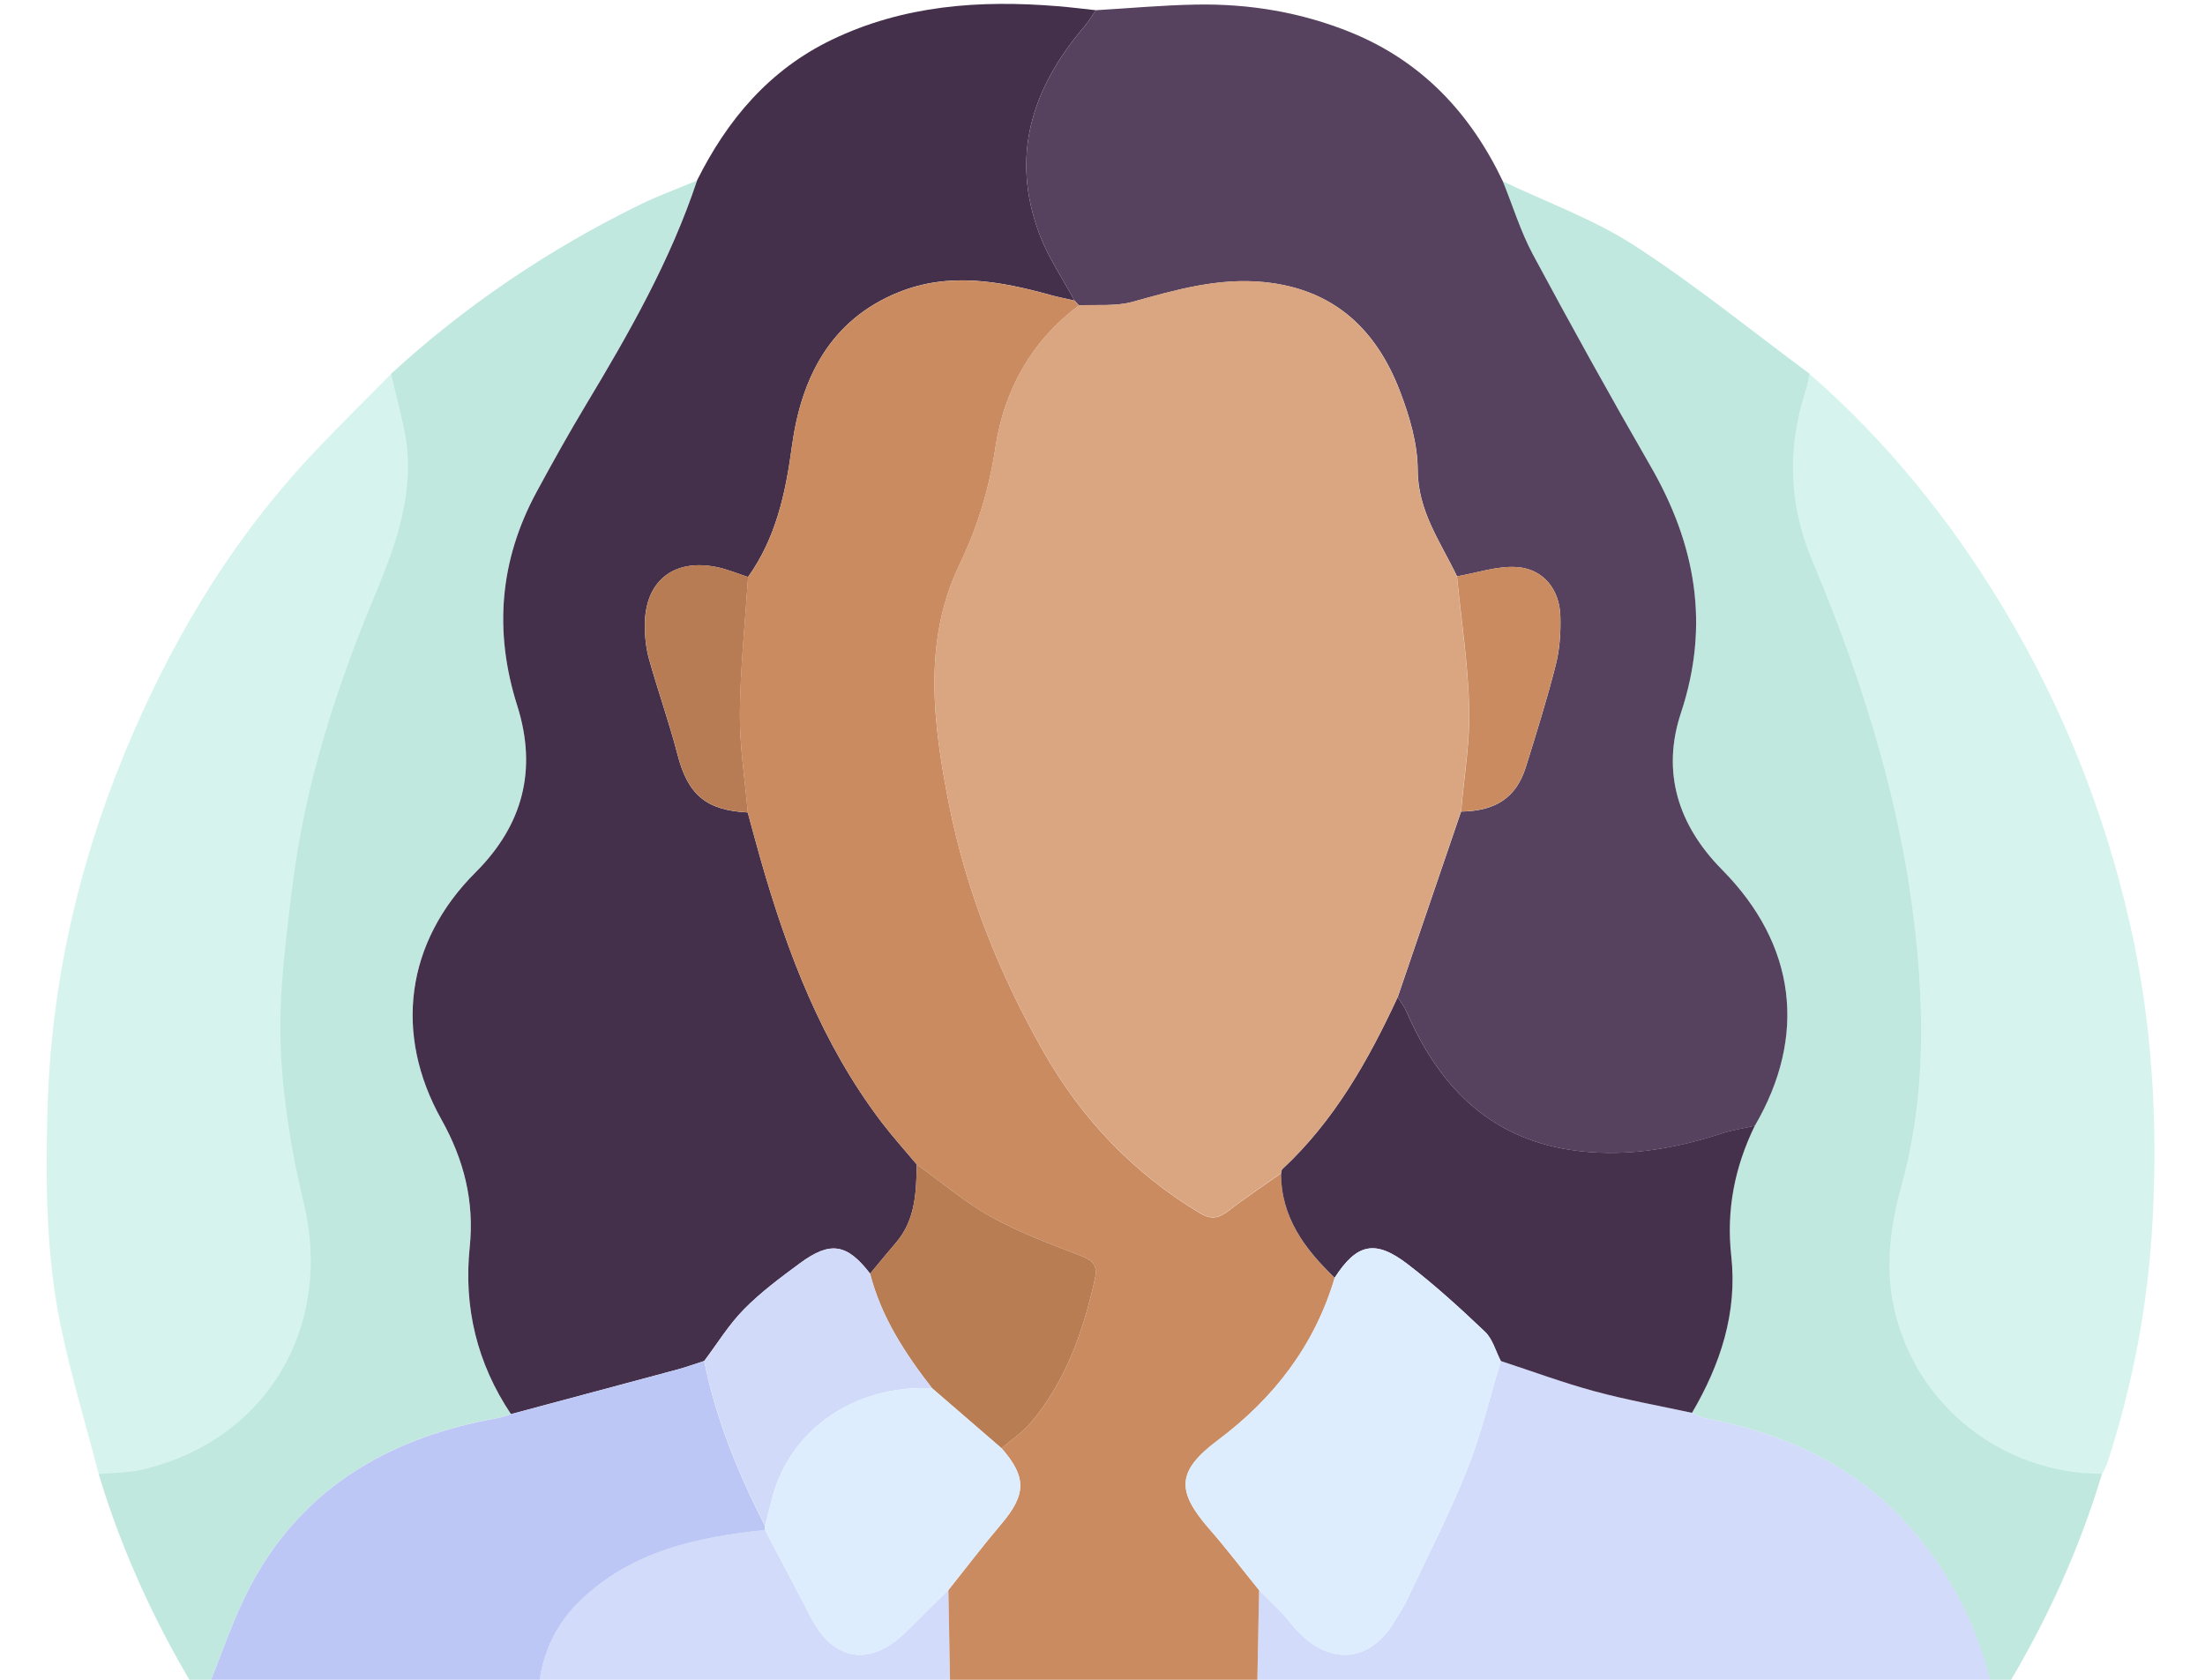 <svg width="168" height="128" viewBox="0 0 168 128" fill="none" xmlns="http://www.w3.org/2000/svg">
<g clip-path="url(#clip0_5058_52408)">
<path d="M53.099 13.763C55.414 9.121 58.616 5.319 63.381 3.027C68.845 0.397 74.646 -0.014 80.579 0.472C81.555 0.55 82.521 0.673 83.497 0.778C83.191 1.211 82.919 1.67 82.574 2.073C78.601 6.754 76.948 11.956 79.223 17.915C79.888 19.66 80.977 21.248 81.87 22.907C81.24 22.762 80.605 22.64 79.98 22.465C76.16 21.41 72.31 20.719 68.478 22.264C63.228 24.372 61.04 28.848 60.34 33.993C59.85 37.602 59.124 40.98 56.993 43.968C56.175 43.705 55.374 43.355 54.535 43.198C51.262 42.568 49.136 44.318 49.127 47.647C49.127 48.505 49.219 49.389 49.446 50.211C50.129 52.652 50.986 55.05 51.621 57.504C52.408 60.54 53.778 61.748 56.971 61.91C57.3 63.108 57.614 64.316 57.96 65.51C59.999 72.642 62.615 79.515 67.156 85.495C68.005 86.611 68.95 87.657 69.851 88.733C69.812 90.85 69.755 92.959 68.263 94.696C67.594 95.47 66.951 96.267 66.294 97.054C64.536 94.77 63.271 94.547 60.953 96.254C59.469 97.347 57.969 98.463 56.683 99.767C55.528 100.935 54.653 102.383 53.655 103.704C52.986 103.918 52.321 104.163 51.643 104.347C47.408 105.489 43.168 106.618 38.929 107.755C36.343 103.888 35.311 99.614 35.788 95.02C36.151 91.515 35.333 88.344 33.639 85.32C29.978 78.788 30.91 71.784 36.23 66.477C39.865 62.846 40.941 58.62 39.406 53.764C37.616 48.12 38.063 42.708 40.871 37.506C42.088 35.257 43.334 33.022 44.651 30.83C47.937 25.37 51.083 19.849 53.104 13.767L53.099 13.763Z" fill="#45304C"/>
<path d="M95.9 166.976C95.904 154.616 95.913 142.257 95.913 129.898C95.913 129.465 95.83 129.036 95.786 128.603C95.834 126.122 95.882 123.641 95.93 121.161C96.753 122.01 97.65 122.801 98.38 123.725C100.883 126.883 104.247 126.975 106.295 123.471C106.566 123.003 106.886 122.556 107.117 122.071C108.692 118.733 110.39 115.447 111.759 112.03C112.836 109.344 113.501 106.487 114.349 103.709C116.725 104.483 119.07 105.358 121.481 106.01C123.931 106.675 126.437 107.117 128.918 107.66C129.255 107.8 129.579 108.005 129.933 108.071C136.443 109.313 142.104 112.043 146.331 117.328C149.244 120.968 151.117 125.085 151.992 129.657C150.504 131.963 149.109 134.334 147.494 136.543C146.296 138.184 144.808 139.619 143.447 141.146C143.229 140.66 142.988 140.183 142.796 139.689C141.142 135.432 138.626 131.853 134.689 129.403C133.639 128.747 132.519 128.327 131.316 129.04C130.13 129.74 129.662 130.777 129.671 132.173C129.714 139.304 129.697 146.435 129.697 153.566C120.4 160.164 110.075 164.329 98.949 166.604C97.952 166.81 96.919 166.849 95.904 166.967L95.9 166.976Z" fill="#D2DBFA"/>
<path d="M81.869 22.907C80.977 21.249 79.888 19.661 79.222 17.915C76.948 11.956 78.601 6.754 82.574 2.073C82.915 1.671 83.191 1.211 83.497 0.778C86.043 0.629 88.589 0.393 91.14 0.349C95.196 0.275 99.151 0.936 102.926 2.471C108.329 4.672 112.035 8.623 114.507 13.824C115.264 15.688 115.854 17.639 116.799 19.402C119.709 24.819 122.688 30.2 125.759 35.524C129.202 41.487 130.296 47.617 128.074 54.319C126.573 58.843 127.859 62.89 131.215 66.281C136.837 71.972 137.712 78.907 133.704 85.784C132.86 85.977 131.998 86.104 131.18 86.371C127.409 87.6 123.559 88.226 119.617 87.618C113.343 86.646 109.567 82.634 107.148 77.056C106.982 76.676 106.711 76.343 106.492 75.989C107.809 72.134 109.126 68.284 110.438 64.43C110.731 63.568 111.029 62.706 111.322 61.844C113.982 61.801 115.531 60.764 116.257 58.445C117.062 55.864 117.871 53.282 118.536 50.662C118.838 49.472 118.921 48.194 118.886 46.965C118.834 44.913 117.582 43.343 115.561 43.211C114.065 43.115 112.529 43.657 111.011 43.916C109.769 41.308 108.027 38.968 108.019 35.804C108.01 33.801 107.393 31.709 106.662 29.806C104.86 25.103 101.64 22.045 96.359 21.503C92.846 21.144 89.6 22.084 86.297 23.003C85.006 23.362 83.571 23.2 82.202 23.274C82.093 23.152 81.983 23.029 81.878 22.907H81.869Z" fill="#56415E"/>
<path opacity="0.3" d="M133.7 85.776C137.707 78.903 136.832 71.965 131.211 66.273C127.859 62.878 126.569 58.835 128.069 54.311C130.292 47.609 129.198 41.484 125.755 35.516C122.684 30.192 119.704 24.811 116.795 19.395C115.85 17.631 115.255 15.68 114.502 13.816C117.858 15.422 121.424 16.704 124.521 18.708C129.146 21.7 133.442 25.2 137.874 28.481C137.782 28.901 137.721 29.334 137.589 29.741C136.159 34.143 136.272 38.452 138.088 42.761C142.196 52.5 145.254 62.51 146.134 73.137C146.615 78.991 146.44 84.744 144.869 90.392C144.051 93.336 143.671 96.342 144.226 99.26C145.679 106.895 152.434 112.324 160.151 112.315C158.41 118.09 155.934 123.533 152.814 128.691C152.6 129.045 152.263 129.33 151.987 129.649C151.112 125.073 149.24 120.96 146.326 117.32C142.1 112.035 136.439 109.301 129.929 108.063C129.579 107.997 129.251 107.791 128.914 107.647C131.084 103.955 132.383 100.004 131.906 95.695C131.517 92.164 132.169 88.909 133.7 85.768V85.776Z" fill="#2DB394"/>
<path opacity="0.3" d="M53.099 13.764C51.078 19.845 47.933 25.37 44.647 30.826C43.33 33.018 42.079 35.254 40.867 37.502C38.058 42.704 37.612 48.116 39.401 53.76C40.941 58.616 39.865 62.842 36.225 66.474C30.905 71.781 29.973 78.785 33.635 85.317C35.328 88.34 36.146 91.512 35.783 95.016C35.306 99.61 36.339 103.889 38.925 107.752C38.561 107.857 38.207 108.001 37.84 108.067C30.14 109.445 23.713 112.958 19.657 119.809C17.855 122.854 16.809 126.346 15.422 129.636C12.04 124.206 9.371 118.449 7.516 112.324C8.645 112.21 9.809 112.232 10.903 111.969C20.353 109.707 25.41 101.076 23.14 91.66C22.195 87.736 21.525 83.672 21.385 79.647C21.245 75.613 21.779 71.535 22.278 67.51C23.227 59.867 25.555 52.579 28.508 45.495C30.24 41.348 31.758 37.192 30.77 32.589C30.472 31.215 30.118 29.855 29.794 28.485C35.486 23.262 41.825 18.996 48.755 15.597C50.164 14.905 51.647 14.372 53.095 13.764H53.099Z" fill="#2DB394"/>
<path d="M72.393 128.677C72.38 141.268 72.371 153.859 72.362 166.451C72.362 166.722 72.428 166.989 72.463 167.26C61.171 165.44 50.588 161.726 40.919 155.535C40.919 147.043 40.893 138.556 40.95 130.064C40.968 126.997 41.86 124.236 44.166 122.001C48.116 118.168 53.095 117.131 58.284 116.58C59.439 118.781 60.62 120.973 61.749 123.186C63.494 126.608 66.308 127.049 69.059 124.315C70.123 123.261 71.19 122.211 72.253 121.161C72.297 123.668 72.345 126.17 72.389 128.677H72.393Z" fill="#D2DBFA"/>
<path opacity="0.2" d="M160.151 112.328C152.434 112.337 145.683 106.907 144.226 99.273C143.671 96.35 144.051 93.349 144.869 90.405C146.44 84.757 146.615 79.004 146.134 73.15C145.259 62.523 142.201 52.513 138.088 42.774C136.268 38.465 136.159 34.16 137.589 29.754C137.721 29.347 137.782 28.914 137.874 28.494C143.784 33.652 148.654 39.685 152.67 46.388C157.141 53.852 160.331 61.84 162.269 70.35C163.988 77.883 164.421 85.513 163.997 93.17C163.656 99.391 162.501 105.525 160.558 111.479C160.462 111.777 160.287 112.048 160.147 112.332L160.151 112.328Z" fill="#34CCA9"/>
<path opacity="0.2" d="M29.798 28.486C30.126 29.856 30.481 31.216 30.774 32.59C31.763 37.197 30.244 41.349 28.512 45.496C25.555 52.58 23.231 59.868 22.282 67.511C21.783 71.536 21.25 75.614 21.39 79.648C21.529 83.673 22.199 87.737 23.144 91.661C25.415 101.076 20.357 109.708 10.907 111.97C9.813 112.233 8.654 112.215 7.521 112.324C6.545 108.566 5.416 104.839 4.629 101.046C3.518 95.704 3.478 90.261 3.609 84.823C3.837 75.338 5.867 66.216 9.463 57.466C12.815 49.316 17.224 41.782 23.205 35.25C25.331 32.927 27.598 30.735 29.803 28.486H29.798Z" fill="#34CCA9"/>
<path d="M58.288 116.585C53.099 117.136 48.121 118.173 44.17 122.005C41.864 124.241 40.976 127.001 40.954 130.068C40.902 138.56 40.928 147.048 40.924 155.54C30.428 148.872 21.901 140.266 15.422 129.644C16.809 126.354 17.854 122.863 19.657 119.818C23.708 112.962 30.135 109.453 37.839 108.075C38.207 108.01 38.566 107.87 38.924 107.76C43.164 106.627 47.403 105.498 51.638 104.352C52.316 104.168 52.981 103.923 53.651 103.709C54.539 108.136 56.232 112.266 58.279 116.27C58.284 116.375 58.288 116.484 58.279 116.589L58.288 116.585Z" fill="#BDC7F6"/>
<path d="M72.393 128.678C72.349 126.171 72.301 123.668 72.257 121.161C73.596 119.486 74.891 117.775 76.278 116.143C78.194 113.89 78.234 112.556 76.313 110.359C77.083 109.69 77.958 109.108 78.601 108.338C81.231 105.171 82.547 101.408 83.422 97.445C83.654 96.39 83.243 96.04 82.333 95.686C80.028 94.789 77.678 93.927 75.526 92.728C73.513 91.613 71.733 90.081 69.851 88.734C68.95 87.658 68.005 86.612 67.156 85.496C62.615 79.516 60.003 72.643 57.96 65.511C57.619 64.317 57.299 63.109 56.971 61.911C56.757 59.382 56.346 56.853 56.367 54.329C56.403 50.873 56.77 47.425 56.993 43.973C59.124 40.985 59.85 37.608 60.34 33.998C61.036 28.853 63.227 24.378 68.478 22.269C72.31 20.729 76.16 21.416 79.979 22.47C80.601 22.641 81.239 22.763 81.869 22.912C81.979 23.035 82.088 23.157 82.193 23.279C78.584 26.005 76.514 29.693 75.845 34.094C75.364 37.253 74.498 40.132 73.08 43.081C70.289 48.891 71.107 55.234 72.31 61.311C73.627 67.948 76.138 74.218 79.502 80.137C82.421 85.269 86.328 89.368 91.385 92.422C92.352 93.008 92.903 92.803 93.669 92.216C94.942 91.232 96.294 90.34 97.611 89.408C97.597 92.768 99.418 95.191 101.693 97.379C100.166 102.528 97.059 106.553 92.816 109.734C89.709 112.061 89.552 113.558 92.142 116.515C93.459 118.02 94.671 119.621 95.931 121.174C95.882 123.655 95.834 126.136 95.786 128.616C92.645 130.213 89.6 132.003 85.96 132.37C82.381 132.733 79.061 132.042 75.889 130.441C74.729 129.854 73.561 129.273 72.397 128.691L72.393 128.678Z" fill="#CB8B60"/>
<path d="M69.851 88.733C71.733 90.08 73.517 91.612 75.526 92.727C77.678 93.926 80.028 94.788 82.333 95.685C83.243 96.039 83.654 96.389 83.422 97.444C82.547 101.407 81.231 105.17 78.601 108.337C77.958 109.112 77.083 109.689 76.313 110.359C74.546 108.832 72.778 107.305 71.011 105.778C68.954 103.131 67.134 100.353 66.29 97.05C66.946 96.262 67.589 95.466 68.259 94.692C69.755 92.959 69.808 90.846 69.847 88.728L69.851 88.733Z" fill="#B97D54"/>
<path d="M66.294 97.054C67.139 100.357 68.959 103.135 71.015 105.782C65.083 105.52 60.161 108.932 58.813 114.235C58.642 114.913 58.463 115.587 58.288 116.265C56.241 112.266 54.543 108.136 53.659 103.704C54.657 102.378 55.532 100.935 56.687 99.766C57.973 98.458 59.474 97.347 60.957 96.253C63.276 94.547 64.54 94.77 66.299 97.054H66.294Z" fill="#D2DAF9"/>
<path d="M56.998 43.968C56.774 47.42 56.407 50.871 56.372 54.323C56.346 56.848 56.757 59.381 56.976 61.905C53.782 61.743 52.408 60.536 51.625 57.5C50.991 55.045 50.133 52.648 49.451 50.206C49.223 49.384 49.127 48.5 49.131 47.643C49.14 44.313 51.271 42.563 54.539 43.193C55.379 43.355 56.179 43.701 56.998 43.963V43.968Z" fill="#B87C54"/>
<path d="M101.688 97.365C99.413 95.177 97.593 92.754 97.606 89.394C97.632 89.289 97.628 89.149 97.698 89.088C101.653 85.408 104.248 80.814 106.488 75.984C106.711 76.339 106.982 76.671 107.144 77.052C109.563 82.626 113.339 86.642 119.613 87.613C123.55 88.221 127.404 87.596 131.176 86.366C131.994 86.099 132.856 85.972 133.7 85.78C132.173 88.921 131.517 92.176 131.906 95.707C132.383 100.012 131.084 103.967 128.914 107.659C126.433 107.121 123.922 106.675 121.476 106.01C119.07 105.358 116.721 104.483 114.345 103.709C113.956 102.956 113.724 102.038 113.146 101.482C111.265 99.688 109.331 97.929 107.271 96.346C104.773 94.421 103.373 94.753 101.688 97.365Z" fill="#46314C"/>
<path d="M101.688 97.366C103.372 94.754 104.772 94.422 107.271 96.347C109.327 97.93 111.261 99.689 113.146 101.483C113.728 102.034 113.956 102.957 114.345 103.71C113.496 106.492 112.831 109.345 111.755 112.031C110.386 115.448 108.684 118.738 107.113 122.072C106.881 122.557 106.566 123.003 106.291 123.472C104.243 126.976 100.879 126.888 98.376 123.725C97.646 122.802 96.749 122.015 95.926 121.162C94.666 119.604 93.454 118.007 92.138 116.498C89.547 113.54 89.709 112.04 92.811 109.717C97.055 106.536 100.161 102.511 101.688 97.362V97.366Z" fill="#DDEDFD"/>
<path d="M106.487 75.985C104.247 80.815 101.653 85.408 97.698 89.088C97.632 89.149 97.637 89.293 97.606 89.394C96.289 90.326 94.942 91.218 93.664 92.203C92.903 92.793 92.347 92.995 91.381 92.408C86.323 89.355 82.416 85.255 79.498 80.123C76.134 74.204 73.622 67.939 72.306 61.298C71.102 55.217 70.284 48.877 73.076 43.067C74.493 40.118 75.359 37.244 75.841 34.081C76.51 29.684 78.579 25.996 82.189 23.266C83.558 23.192 84.993 23.353 86.284 22.995C89.587 22.08 92.833 21.135 96.346 21.494C101.627 22.037 104.847 25.095 106.649 29.798C107.38 31.701 107.997 33.788 108.006 35.796C108.014 38.959 109.756 41.3 110.998 43.907C111.326 47.241 111.842 50.57 111.93 53.908C111.996 56.542 111.536 59.193 111.313 61.836C111.02 62.698 110.722 63.56 110.429 64.421C109.112 68.276 107.796 72.126 106.483 75.98L106.487 75.985Z" fill="#DAA682"/>
<path d="M111.322 61.84C111.549 59.197 112.009 56.55 111.939 53.912C111.851 50.574 111.339 47.245 111.007 43.911C112.525 43.653 114.061 43.11 115.557 43.207C117.578 43.338 118.829 44.908 118.882 46.96C118.912 48.194 118.834 49.472 118.532 50.657C117.867 53.273 117.057 55.859 116.252 58.44C115.531 60.759 113.977 61.792 111.317 61.84H111.322Z" fill="#CA8B60"/>
<path d="M58.284 116.266C58.459 115.588 58.638 114.914 58.809 114.236C60.156 108.934 65.082 105.521 71.011 105.784C72.778 107.311 74.546 108.837 76.313 110.364C78.234 112.556 78.194 113.895 76.278 116.148C74.891 117.78 73.592 119.491 72.257 121.166C71.194 122.216 70.127 123.266 69.064 124.321C66.312 127.059 63.494 126.613 61.753 123.192C60.624 120.978 59.443 118.786 58.288 116.586C58.288 116.481 58.288 116.371 58.288 116.266H58.284Z" fill="#DDEDFE"/>
</g>
<defs>
<clipPath id="clip0_5058_52408">
<rect width="168" height="168" fill="white"/>
</clipPath>
</defs>
</svg>
